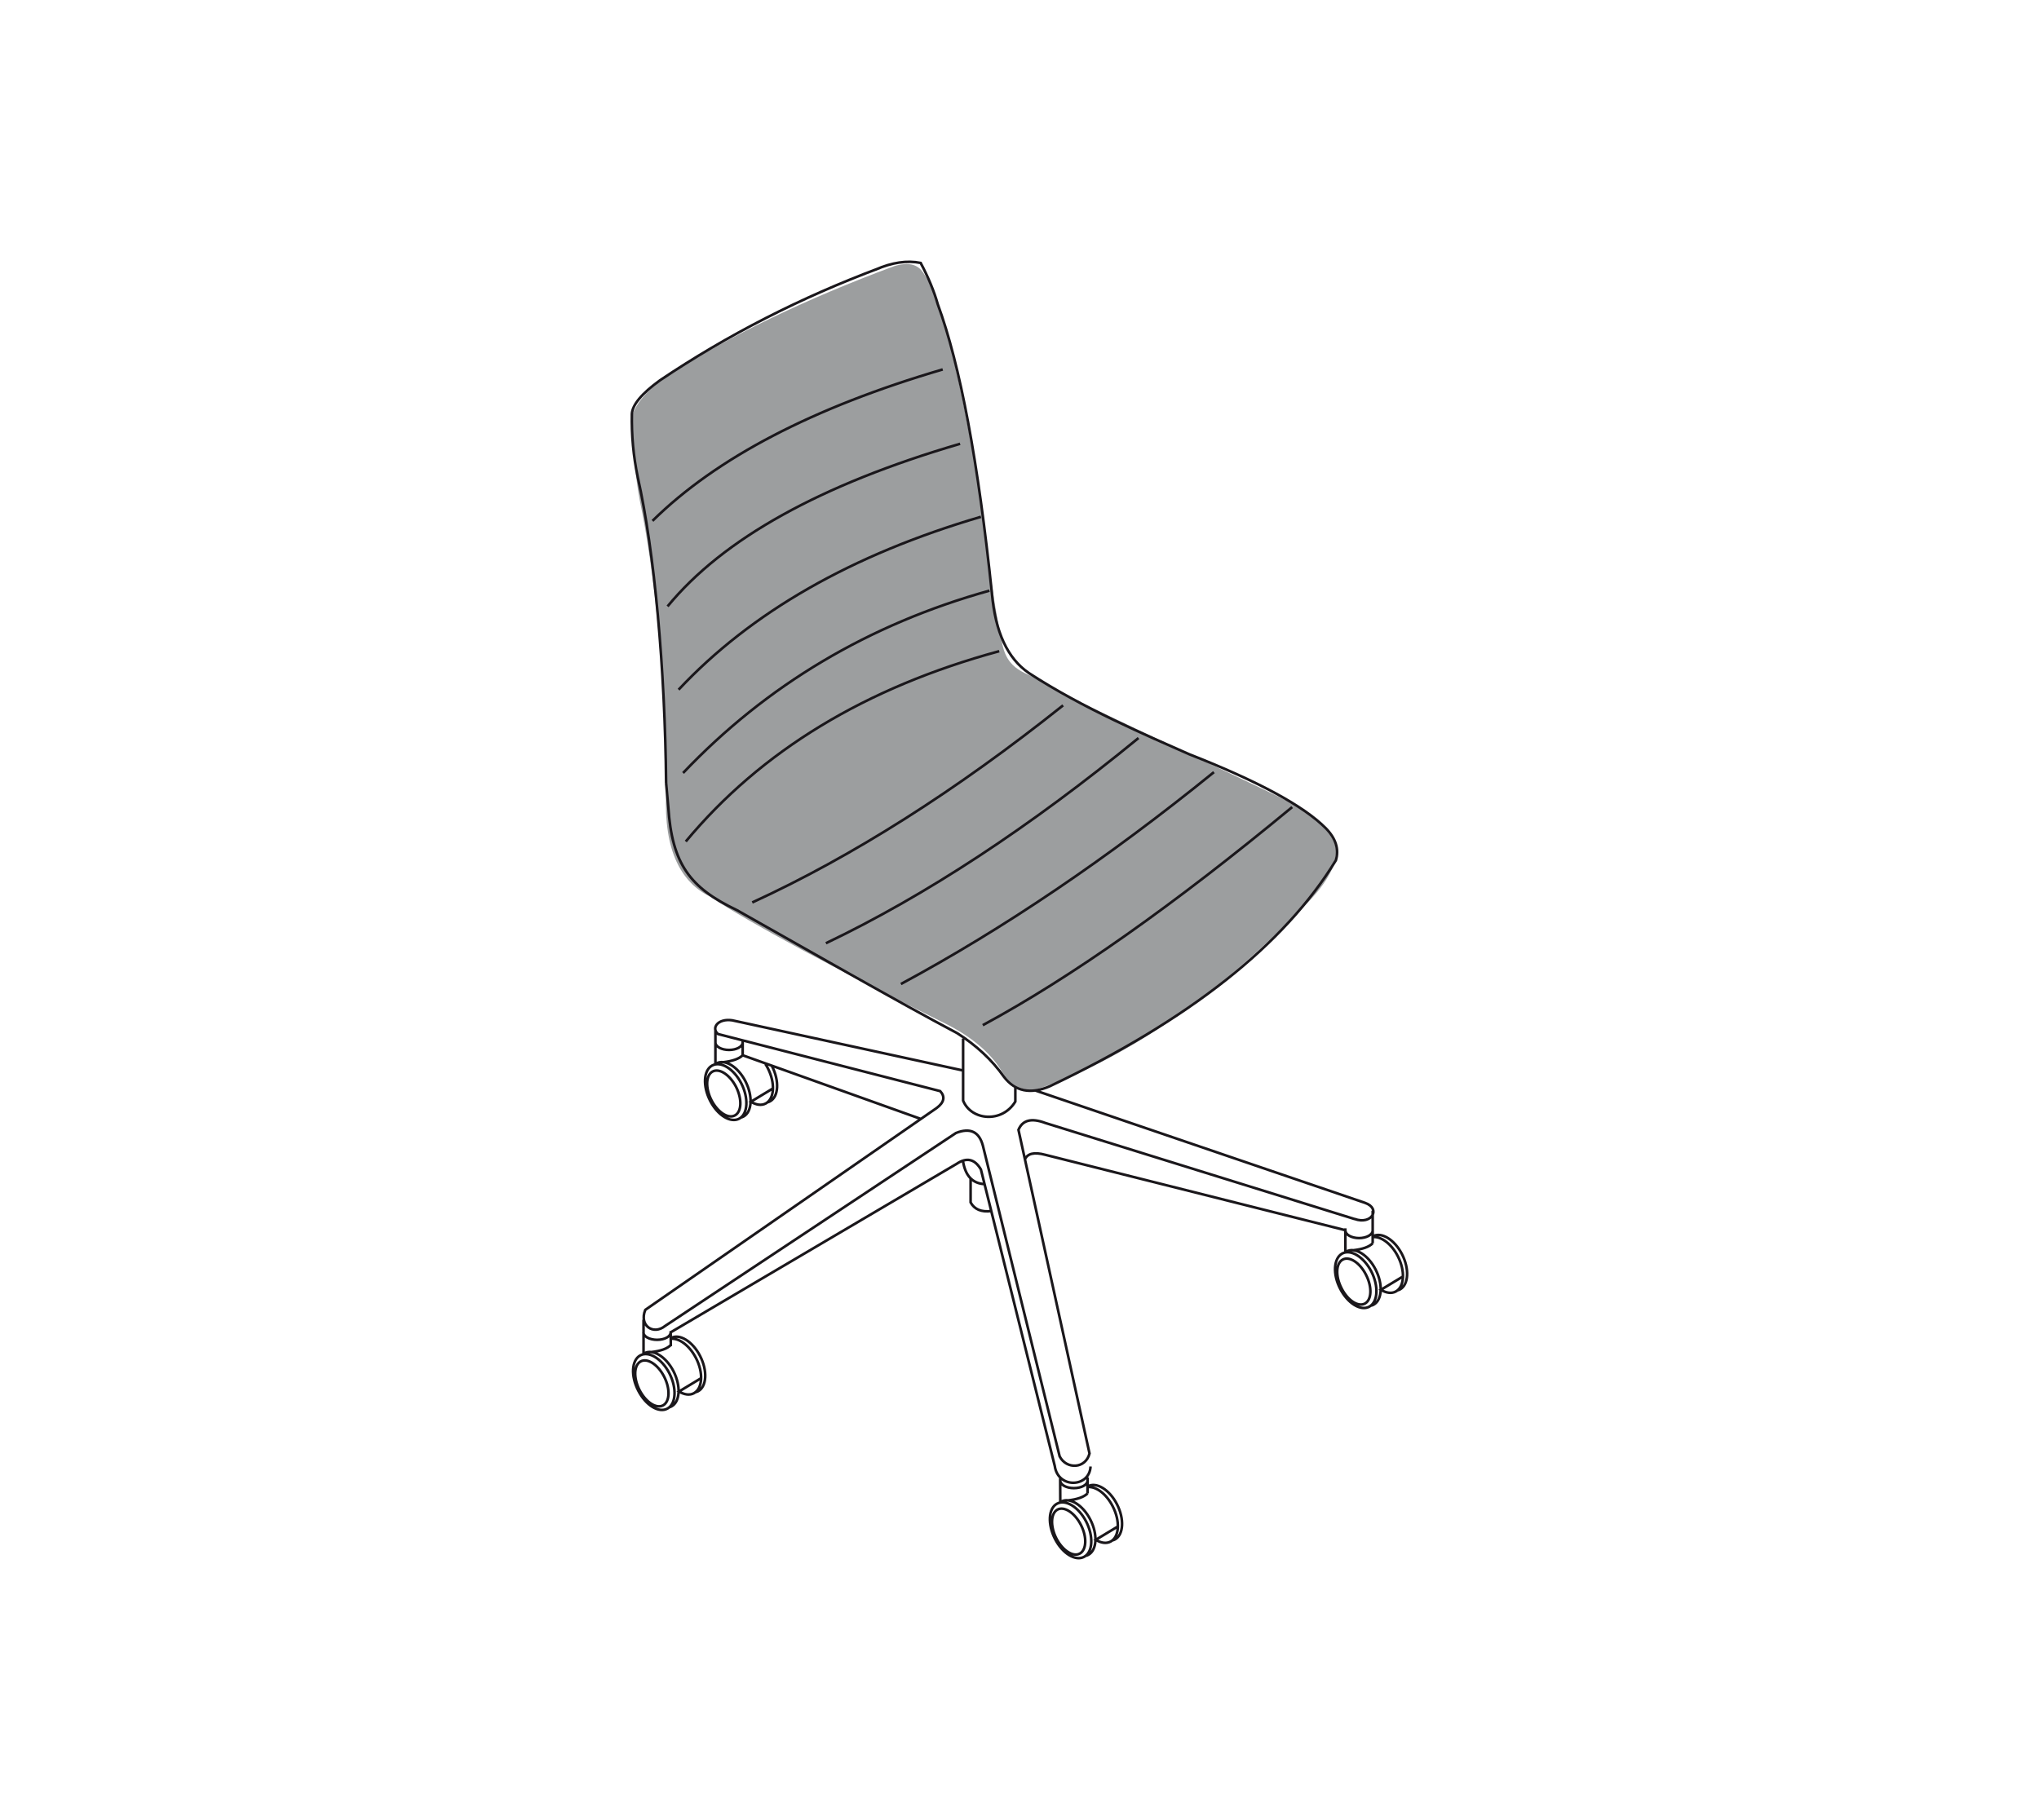 <?xml version="1.0" encoding="utf-8"?>
<!-- Generator: Adobe Illustrator 26.0.2, SVG Export Plug-In . SVG Version: 6.00 Build 0)  -->
<svg version="1.1" id="Layer_1" xmlns="http://www.w3.org/2000/svg" xmlns:xlink="http://www.w3.org/1999/xlink" x="0px" y="0px"
	 viewBox="0 0 196 175" style="enable-background:new 0 0 196 175;" xml:space="preserve">
<style type="text/css">
	.st0{clip-path:url(#SVGID_00000061471972876511901910000001059615779725081279_);fill:#9C9E9F;}
	
		.st1{clip-path:url(#SVGID_00000061471972876511901910000001059615779725081279_);fill:none;stroke:#1A171B;stroke-width:0.25;stroke-miterlimit:22.926;}
</style>
<g>
	<g>
		<defs>
			<rect id="SVGID_1_" x="60.36" y="24.81" width="75.28" height="125.38"/>
		</defs>
		<clipPath id="SVGID_00000103252468352561894230000006678744404260142730_">
			<use xlink:href="#SVGID_1_"  style="overflow:visible;"/>
		</clipPath>
		<path style="clip-path:url(#SVGID_00000103252468352561894230000006678744404260142730_);fill:#9C9E9F;" d="M100.64,65.77
			c-1.46-1.04-3.67-0.97-4.27-3.75c-1.25-5.83-2.12-14.37-2.29-15.2c-1.78-10.56-3.53-17.82-5.2-20.4c-0.38-0.65-1.05-1.4-2.92-0.83
			c-8.58,3.17-16.13,6.87-21.03,10.1c-2.72,1.59-4.02,3.32-4.27,4.68c0.13,2.07,0.42,5.61,0.84,7.74
			c1.44,6.94,2.31,15.98,2.59,27.09c-0.45,5.72,0.92,9.38,4.11,10.98c4.05,2.65,11.69,6.77,22.94,12.37
			c2.33,1.21,4.03,2.66,5.09,4.34c0.77,1.33,1.88,2.03,3.24,1.91c8.95-2.95,17.85-9.42,25.93-17.7c2.43-2.43,3.06-4.16,3.02-5.2
			c0.17-1.3-1.67-3.15-4.27-4.68c-3.48-1.75-8.08-3.85-21.55-10.3"/>
		
			<path style="clip-path:url(#SVGID_00000103252468352561894230000006678744404260142730_);fill:none;stroke:#1A171B;stroke-width:0.25;stroke-miterlimit:22.926;" d="
			M124.21,77.6c-11.32,9.37-21.23,16.37-29.74,20.97 M86.6,94.61c9.89-5.33,19.92-12.12,30.09-20.37 M109.44,70.96
			c-10.47,8.58-20.49,15.16-30.05,19.73 M102.19,67.82c-10.3,8.21-20.26,14.53-29.88,18.95 M96.05,62.61
			C83.2,66.1,73.16,72.2,65.92,80.91 M65.66,74.32c8.04-8.46,17.86-14.3,29.45-17.53 M65.23,66.31
			c6.97-7.44,16.65-12.98,29.06-16.62 M92.29,42.67c-13.4,3.92-22.78,9.13-28.12,15.63 M62.72,50.08
			c6.15-6.06,15.45-10.91,27.9-14.56 M70.82,87.5c-4.5-2.14-6.22-4.43-6.58-9.89l-0.21-2.32 M70.82,87.5
			C77.6,91.32,86.23,96.28,92,99.33 M92,99.33c1.84,1.17,3.35,2.57,4.51,4.21c1.08,1.4,2.54,1.7,4.4,0.9
			c13.37-6.35,22.54-13.59,27.5-21.72c0.32-1.07,0-2.1-0.97-3.09c-2.13-2.15-6.51-4.51-13.12-7.11c-3.95-1.75-10.25-4.43-15.42-7.81
			c-2.04-1.39-3.23-3.94-3.55-7.65c-1.32-12.67-3.05-21.95-5.21-27.82c-0.35-1.24-0.9-2.56-1.64-3.96
			c-1.31-0.26-2.76-0.05-4.33,0.64 M84.58,25.76c-7.6,2.84-14.64,6.44-21.13,10.8c-1.77,1.28-2.67,2.37-2.71,3.25
			c-0.04,2.02,0.14,4.04,0.56,6.05c1.63,7.27,2.62,18.43,2.73,29.43 M61.58,130.9c0.65-0.36,1.66,0.29,2.26,1.46
			c0.6,1.17,0.55,2.4-0.1,2.76c-0.65,0.36-1.66-0.3-2.26-1.46C60.88,132.49,60.93,131.26,61.58,130.9z M61.54,130.32
			c0.83-0.45,2.09,0.32,2.81,1.73c0.72,1.41,0.64,2.93-0.19,3.38c-0.83,0.46-2.09-0.31-2.81-1.73
			C60.62,132.29,60.71,130.78,61.54,130.32z M61.77,130.23c0.05-0.04,0.11-0.08,0.16-0.11c0.83-0.46,2.09,0.32,2.81,1.72
			c0.72,1.41,0.64,2.93-0.19,3.38c-0.08,0.04-0.15,0.07-0.23,0.09 M64.48,128.72c0.8-0.09,1.8,0.65,2.42,1.85
			c0.73,1.41,0.64,2.92-0.19,3.38c-0.41,0.23-0.93,0.15-1.44-0.16l2.12-1.28 M64.49,128.65c0.83-0.46,2.09,0.32,2.81,1.73
			c0.72,1.41,0.64,2.93-0.19,3.38c-0.08,0.04-0.15,0.07-0.23,0.09 M61.86,130.17l0-3.29 M64.48,129.43l-0.01-1.45 M64.47,128.1
			c0,0.4-0.58,0.72-1.31,0.72c-0.72,0-1.31-0.32-1.31-0.72 M64.47,129.33c-0.34,0.34-0.96,0.57-1.88,0.67 M64.47,128.1l27.49-16.2
			c0.96-0.65,1.74-0.47,2.33,0.54l7.1,28.51c0.3,2.2,3.34,2.09,3.44,0.05 M101.64,145.15c0.65-0.36,1.66,0.29,2.26,1.46
			c0.6,1.16,0.55,2.4-0.1,2.76c-0.65,0.36-1.66-0.29-2.26-1.46C100.95,146.75,101,145.51,101.64,145.15z M101.6,144.58
			c0.83-0.46,2.09,0.32,2.81,1.72c0.72,1.41,0.64,2.93-0.19,3.38c-0.83,0.46-2.09-0.31-2.81-1.72
			C100.69,146.55,100.77,145.03,101.6,144.58z M101.84,144.49c0.05-0.04,0.11-0.08,0.16-0.11c0.83-0.46,2.09,0.32,2.81,1.73
			c0.72,1.41,0.64,2.92-0.19,3.38c-0.07,0.04-0.15,0.07-0.23,0.09 M104.55,142.98c0.8-0.09,1.8,0.65,2.41,1.85
			c0.73,1.41,0.64,2.93-0.19,3.38c-0.41,0.23-0.93,0.15-1.44-0.16l2.12-1.28 M104.56,142.91c0.83-0.46,2.09,0.31,2.81,1.72
			c0.72,1.41,0.64,2.92-0.19,3.38c-0.07,0.04-0.15,0.07-0.23,0.09 M101.92,144.43l-0.01-2.28 M104.54,143.59v-1.54 M104.54,142.36
			c0,0.4-0.59,0.72-1.31,0.72c-0.73,0-1.31-0.32-1.31-0.72 M104.54,143.59c-0.34,0.34-0.97,0.57-1.88,0.67 M92.6,102.93L70.38,98.1
			c-1.38-0.2-2.04,0.75-1.36,1.32l21.36,5.49c0.49,0.54,0.38,1.08-0.34,1.62l-28.01,19.41c-0.62,1.51,0.77,2.46,1.9,1.55
			l27.97-18.56c1.36-0.53,2.22-0.12,2.58,1.22l7.38,29.88c0.66,1.28,2.5,1.19,2.87-0.28l-6.83-31.12c0.39-0.94,1.25-1.16,2.58-0.66
			l29.74,9.24 M71.39,101.46l17.12,6.12 M92.58,99.86v5.96c0.78,1.93,3.76,2.19,5.02,0.09v-1.41 M99.53,104.85l31.68,10.8
			c1.57,0.55,0.65,2.15-1,1.55 M98.52,111.48c0.24-0.58,0.9-0.73,1.95-0.45l28.77,7.23 M93.3,113.31v2.3
			c0.37,0.67,1.03,0.95,1.99,0.83 M92.56,111.59c0.22,1.45,0.91,2.2,2.09,2.26 M68.49,103.03c0.65-0.36,1.66,0.3,2.26,1.46
			c0.59,1.16,0.55,2.4-0.1,2.75c-0.65,0.36-1.66-0.29-2.26-1.46C67.8,104.62,67.84,103.39,68.49,103.03z M68.45,102.45
			c0.83-0.46,2.09,0.31,2.81,1.72c0.72,1.41,0.63,2.93-0.19,3.38c-0.83,0.46-2.09-0.31-2.81-1.72
			C67.54,104.42,67.62,102.91,68.45,102.45z M68.69,102.36c0.05-0.04,0.1-0.08,0.16-0.11c0.83-0.46,2.09,0.31,2.81,1.72
			c0.72,1.41,0.64,2.93-0.19,3.38c-0.07,0.04-0.15,0.07-0.23,0.09 M73.58,102.31c0.08,0.12,0.16,0.26,0.23,0.4
			c0.72,1.41,0.64,2.92-0.19,3.38c-0.42,0.23-0.93,0.15-1.44-0.16l2.12-1.28 M74.21,102.51c0.72,1.41,0.64,2.93-0.19,3.38
			c-0.07,0.04-0.15,0.07-0.23,0.09 M68.77,102.3l0-3.29 M71.39,101.56l0-1.45 M71.39,100.23c0,0.4-0.59,0.72-1.31,0.72
			c-0.72,0-1.31-0.32-1.31-0.72 M71.39,101.46c-0.34,0.34-0.96,0.56-1.88,0.67 M129.06,121.11c0.65-0.36,1.66,0.29,2.25,1.46
			c0.6,1.17,0.55,2.4-0.1,2.76c-0.65,0.36-1.66-0.29-2.25-1.46C128.36,122.71,128.41,121.47,129.06,121.11z M129.01,120.53
			c0.83-0.46,2.09,0.32,2.81,1.72c0.72,1.41,0.64,2.93-0.19,3.38c-0.83,0.46-2.09-0.32-2.81-1.73
			C128.1,122.51,128.19,120.99,129.01,120.53z M129.26,120.44c0.05-0.04,0.1-0.08,0.16-0.11c0.83-0.46,2.09,0.32,2.81,1.73
			c0.72,1.41,0.64,2.92-0.19,3.38c-0.07,0.04-0.15,0.07-0.23,0.09 M131.96,118.94c0.79-0.09,1.8,0.65,2.41,1.85
			c0.72,1.41,0.64,2.92-0.19,3.38c-0.41,0.23-0.93,0.15-1.44-0.16l2.12-1.28 M131.96,118.87c0.83-0.46,2.09,0.31,2.81,1.72
			c0.72,1.41,0.64,2.92-0.19,3.38c-0.07,0.04-0.15,0.07-0.23,0.09 M129.33,120.38l-0.01-2.28 M131.95,119.54v-3.13 M131.95,118.31
			c0,0.4-0.59,0.73-1.31,0.73s-1.31-0.33-1.31-0.73 M131.95,119.54c-0.34,0.34-0.96,0.57-1.88,0.67"/>
	</g>
</g>
</svg>

